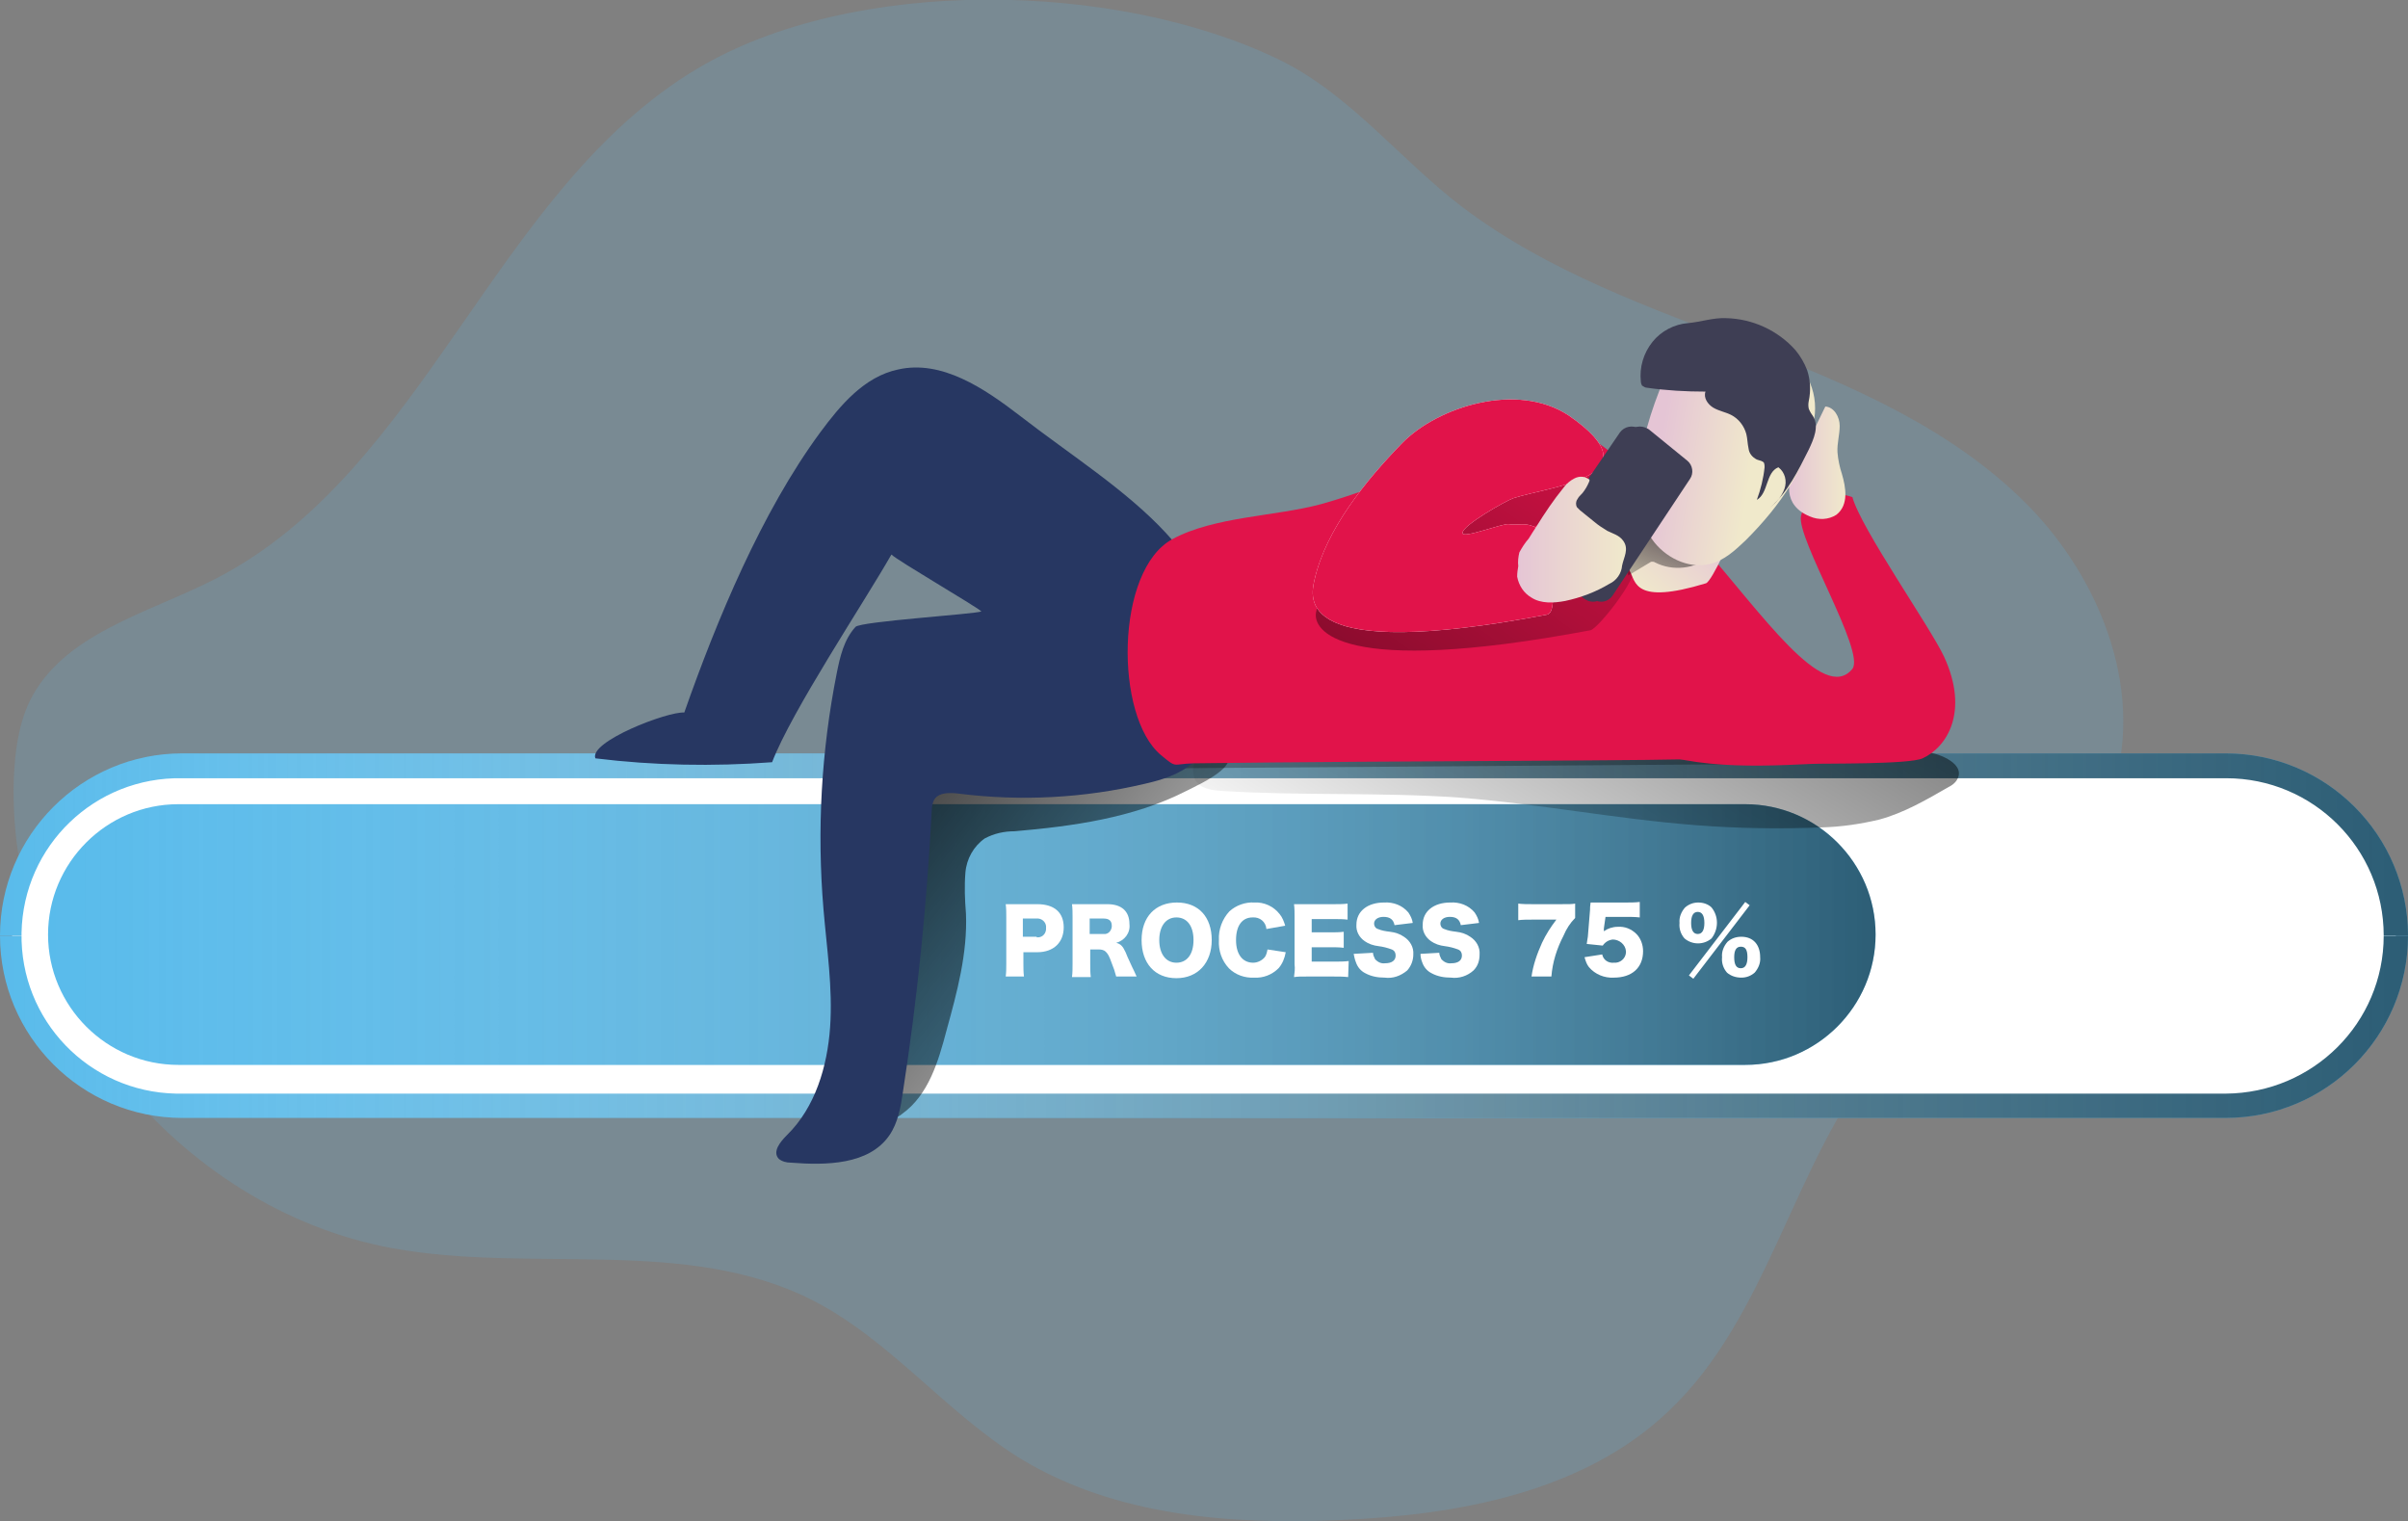 <?xml version="1.0" encoding="utf-8"?>
<!-- Generator: Adobe Illustrator 24.1.0, SVG Export Plug-In . SVG Version: 6.00 Build 0)  -->
<svg version="1.1" id="Layer_1" xmlns="http://www.w3.org/2000/svg" xmlns:xlink="http://www.w3.org/1999/xlink" x="0px" y="0px"
	 viewBox="0 0 436 275.4" style="enable-background:new 0 0 436 275.4;" xml:space="preserve">
<rect x="0" y="0" width="436" height="275.4" fill="#808080" stroke="none"/>
<style type="text/css">
	.st0{opacity:0.18;fill:#59BBEB;}
	.st1{fill:#FFFFFF;}
	.st2{fill:#59BBEB;}
	.st3{fill:url(#SVGID_1_);}
	.st4{fill:url(#SVGID_2_);}
	.st5{fill:url(#SVGID_3_);}
	.st6{fill:url(#SVGID_4_);}
	.st7{fill:url(#SVGID_5_);}
	.st8{fill:url(#SVGID_6_);}
	.st9{fill:#273762;}
	.st10{fill:#E1134A;}
	.st11{fill:url(#SVGID_7_);}
	.st12{fill:url(#SVGID_8_);}
	.st13{fill:url(#SVGID_9_);}
	.st14{fill:url(#SVGID_10_);}
	.st15{fill:url(#SVGID_11_);}
	.st16{fill:#3E3E54;}
	.st17{fill:url(#SVGID_12_);}
</style>
<path class="st0" d="M2.5,141c-1.3,39.6,29.6,77.9,68.6,85c25.3,4.6,53.1-2.2,76,9.4c14.1,7.2,24.2,20.4,37.7,28.7
	c17.1,10.4,38,12,58,11.1c21.2-0.9,43.7-5,59.1-19.5c18.4-17.2,22.6-45,38.5-64.6c13.2-16.4,34.5-27,41.7-46.8
	c6.6-18.2-1.4-39.2-15.1-53s-32-21.6-50.1-28.6s-36.5-13.4-52.1-25.2c-11.2-8.5-20.4-20.5-33.2-26.7c-29.5-14.3-77.1-15.2-105.3,1.6
	C89.5,34.3,77,85.3,39,104.8c-12.3,6.3-27.7,9.9-33.7,22.3C3.3,131.4,2.7,136.2,2.5,141"/>
<path class="st1" d="M433.8,169.4c0,17-13.8,30.8-30.8,30.8c0,0,0,0,0,0H33c-17,0-30.8-13.8-30.8-30.8l0,0"/>
<path class="st2" d="M436,169.4c0,18.2-14.8,33-33,33H33c-18.2,0-33-14.8-33-33"/>
<linearGradient id="SVGID_1_" gradientUnits="userSpaceOnUse" x1="2.000618e-02" y1="185.9" x2="436.02" y2="185.9">
	<stop  offset="0" style="stop-color:#FFFFFF;stop-opacity:0"/>
	<stop  offset="0.618" style="stop-color:#737372;stop-opacity:0.6"/>
	<stop  offset="1" style="stop-color:#000000;stop-opacity:0.5"/>
</linearGradient>
<path class="st3" d="M436,169.4c0,18.2-14.8,33-33,33H33c-18.2,0-33-14.8-33-33"/>
<path class="st1" d="M2.2,169.4c0-17,13.8-30.8,30.8-30.8l0,0h370c17,0,30.8,13.8,30.8,30.8"/>
<path class="st2" d="M0,169.4c0-18.2,14.8-33,33-33l0,0h370c18.2,0,33,14.8,33,33"/>
<linearGradient id="SVGID_2_" gradientUnits="userSpaceOnUse" x1="0" y1="152.9" x2="436" y2="152.9">
	<stop  offset="0" style="stop-color:#FFFFFF;stop-opacity:0"/>
	<stop  offset="0.618" style="stop-color:#737372;stop-opacity:0.6"/>
	<stop  offset="1" style="stop-color:#000000;stop-opacity:0.5"/>
</linearGradient>
<path class="st4" d="M0,169.4c0-18.2,14.8-33,33-33l0,0h370c18.2,0,33,14.8,33,33"/>
<path class="st1" d="M431.6,169.4c0-15.8-12.8-28.5-28.5-28.5H33c-15.8-0.3-28.8,12.2-29.1,28c-0.3,15.8,12.2,28.8,28,29.1
	c0.4,0,0.7,0,1.1,0h370C418.8,197.9,431.6,185.2,431.6,169.4"/>
<path class="st2" d="M32.3,145.6H316c13,0,23.6,10.6,23.6,23.6l0,0c0,13-10.6,23.6-23.6,23.6H32.3c-13,0-23.6-10.6-23.6-23.6l0,0
	C8.7,156.2,19.3,145.6,32.3,145.6z"/>
<linearGradient id="SVGID_3_" gradientUnits="userSpaceOnUse" x1="8.74" y1="169.215" x2="339.56" y2="169.215">
	<stop  offset="0" style="stop-color:#FFFFFF;stop-opacity:0"/>
	<stop  offset="0.618" style="stop-color:#737372;stop-opacity:0.3"/>
	<stop  offset="1" style="stop-color:#000000;stop-opacity:0.5"/>
</linearGradient>
<path class="st5" d="M32.3,145.6H316c13,0,23.6,10.6,23.6,23.6l0,0c0,13-10.6,23.6-23.6,23.6H32.3c-13,0-23.6-10.6-23.6-23.6l0,0
	C8.7,156.2,19.3,145.6,32.3,145.6z"/>
<linearGradient id="SVGID_4_" gradientUnits="userSpaceOnUse" x1="270.92" y1="52.028" x2="366.73" y2="207.588" gradientTransform="matrix(1 0 0 -1 -10.33 231.71)">
	<stop  offset="0" style="stop-color:#000000;stop-opacity:0"/>
	<stop  offset="0.99" style="stop-color:#000000"/>
</linearGradient>
<path class="st6" d="M354.2,141.4c-0.4,0.5-0.8,0.8-1.4,1.1c-4,2.3-8.1,4.7-12.6,5.9c-3.4,0.8-6.8,1.3-10.3,1.4
	c-7.6,0.3-15.2,0.2-22.8-0.4c-14.4-1.1-28.6-3.9-43-5c-14.2-1-28.6-0.3-42.8-1.2c-1.8-0.1-4-0.4-4.9-2c-0.5-1.1-0.5-2.5,0.1-3.6
	c1.9-4,7.2-4.6,11.6-4.8c30.9-0.8,61.9-1.7,92.8-0.6c5.4,0.2,10.9,0.4,16.2,1.8c3.9,1,7.9,1.7,11.9,2.2
	C351.1,136.4,356.3,138.4,354.2,141.4z"/>
<linearGradient id="SVGID_5_" gradientUnits="userSpaceOnUse" x1="245.348" y1="28.814" x2="144.528" y2="106.264" gradientTransform="matrix(1 0 0 -1 -10.33 231.71)">
	<stop  offset="0" style="stop-color:#000000;stop-opacity:0"/>
	<stop  offset="0.99" style="stop-color:#000000"/>
</linearGradient>
<path class="st7" d="M183.7,150.5c-1.9,0-3.7,0.4-5.4,1.3c-2,1.4-3.3,3.7-3.5,6.2c-0.2,2.5-0.1,4.9,0.1,7.4
	c0.3,7.2-1.6,14.2-3.5,21.1c-1.5,5.7-3.3,11.8-8.1,15.2c-0.8,0.7-1.9,1-3,0.7c-1-0.4-1.3-1.6-1.5-2.7c-3.1-17.4,3.2-35.1,3.2-52.8
	c0-3.5,0-7.5,2.8-9.7c1.7-1.3,4-1.5,6.1-1.6l32.8-1.6c5.1-0.2,11.8-1,16.7,1.1c6.1,2.7-2.6,6.6-5.8,8.2
	C205.1,148.1,194.2,149.6,183.7,150.5z"/>
<linearGradient id="SVGID_6_" gradientUnits="userSpaceOnUse" x1="274.628" y1="119.02" x2="276.368" y2="27.91" gradientTransform="matrix(1 0 0 -1 -10.33 231.71)">
	<stop  offset="0" style="stop-color:#000000;stop-opacity:0"/>
	<stop  offset="0.99" style="stop-color:#000000"/>
</linearGradient>
<path class="st8" d="M207.4,133.8c0,0,87.8-6.7,93.8-6c6,0.7,20.9,10.5,20.9,10.5l-110.5,0.8C210.1,137.5,208.7,135.7,207.4,133.8z"
	/>
<path class="st9" d="M220.9,126.8c-0.6,4.2-1.8,8.5-4.9,11.3c-2.4,2.1-5.6,3.1-8.7,3.8c-11,2.6-22.4,3.2-33.6,1.8
	c-1.6-0.2-3.6-0.3-4.5,1c-0.4,0.7-0.5,1.5-0.5,2.2c-0.9,17-2.6,33.9-5.2,50.7c-0.4,2.8-0.9,5.7-2.5,8c-3.7,5.3-11.4,5.4-17.8,4.9
	c-0.8,0-1.6-0.2-2.2-0.7c-1.2-1.3,0.3-3.1,1.5-4.3c5.1-5,7.3-12.4,7.8-19.5c0.5-7.1-0.6-14.3-1.2-21.4c-1.2-14.3-0.4-28.6,2.4-42.7
	c0.6-3,1.3-6.1,3.4-8.4c0.9-1,21.6-2.3,22.8-2.8c-1.1-1-15.2-9.2-16.3-10.3c-4.9,8.6-18.1,28.4-21.6,37.6c-10.7,0.8-21.4,0.6-32-0.7
	c-1.2-3,13-8.5,16.1-8.3c5.9-16.8,14-36.3,24.6-50.7c3.7-5,8-10.1,14.1-11.4c7.9-1.8,15.6,3.4,22.1,8.4
	C202.9,89.4,224.8,100.5,220.9,126.8z"/>
<path class="st10" d="M268.6,80.7c4.6-2.1,9.6-4.4,14.6-3.4c3.8,0.8,6.9,3.3,9.9,5.8c3.5,3,6.9,6.1,10.3,9.2c3,2.8,6.2,6.1,6.3,10.2
	c0.1,3.5,4.4,34.6,1,34.8c-7.5,0.5-56.3,0.4-94.6,0.9c-3.9,0.1-2.9,1-5.9-1.5c-8.4-7-8.3-33.5,2.1-39.1c7.6-4.1,18.6-4.1,26.8-6.3
	C249.2,88.5,258.6,84,268.6,80.7z"/>
<linearGradient id="SVGID_7_" gradientUnits="userSpaceOnUse" x1="305.418" y1="165.502" x2="194.018" y2="9.922" gradientTransform="matrix(1 0 0 -1 -10.33 231.71)">
	<stop  offset="0" style="stop-color:#000000;stop-opacity:0"/>
	<stop  offset="0.99" style="stop-color:#000000"/>
</linearGradient>
<path class="st11" d="M254.2,86c-6.6,6.8-13.8,15.6-15.9,24.8c-0.7,3.2,4,11.9,49.7,3.3c1.3-0.3,8.5-9.2,7.9-11.6
	s-16.6-1.1-19.1-1.5c-1.1-0.2-2.3,0.1-3.4-0.1s-8.5,2.7-8.5,1.6c0-1.4,7.8-5.8,9.2-6.3c6.7-2.2,26.3-3.8,10-15
	C274.9,74.9,260.7,79.3,254.2,86z"/>
<path class="st10" d="M288.2,124.6c-0.3,1.6-0.2,3.4,0.4,4.9c0.9,1.6,2.2,2.8,3.8,3.6c10.5,6.2,23.5,5.8,35.7,5.2
	c2.6-0.1,17.6,0.1,20-1c4.4-2,8.5-8.4,3.9-18.4c-2.4-5.2-15.1-23.3-16.6-28.9c-3.8-1.3-8.4-0.6-9.3,3.4s11.7,24.6,9.3,27.7
	c-5.2,6.4-16.4-10-27.2-22.3C302.1,91.8,289.1,116.9,288.2,124.6z"/>
<linearGradient id="SVGID_8_" gradientUnits="userSpaceOnUse" x1="318.82" y1="137.818" x2="307.81" y2="123.798" gradientTransform="matrix(1 0 0 -1 -10.33 231.71)">
	<stop  offset="0" style="stop-color:#E5C5D5"/>
	<stop  offset="0.42" style="stop-color:#EAD4D1"/>
	<stop  offset="1" style="stop-color:#F0E9CB"/>
</linearGradient>
<path class="st12" d="M298.2,95.3c-1.2,1-2.2,2.2-3,3.6c-0.8,1.4-0.8,3.1-0.1,4.5c1.1,1.9,0.7,6.2,13.8,2.2
	c1.1-0.4,5.1-9.2,5.1-10.4c0.1-2.2-0.6-4.3-1.9-6C307.1,83.5,301.5,92.1,298.2,95.3z"/>
<linearGradient id="SVGID_9_" gradientUnits="userSpaceOnUse" x1="307.907" y1="118.131" x2="319.097" y2="149.181" gradientTransform="matrix(1 0 0 -1 -10.33 231.71)">
	<stop  offset="0" style="stop-color:#000000;stop-opacity:0"/>
	<stop  offset="0.99" style="stop-color:#000000"/>
</linearGradient>
<path class="st13" d="M294.8,104.2l4-2.4c0.1-0.1,0.2-0.1,0.3-0.1c0.2,0,0.4,0,0.5,0.1c3.3,1.7,7.3,1.2,10.2-1.1
	c-1.6-0.2-2.9-1.3-4.2-2.2c-1.5-1.1-3.1-2.1-4.8-3c-0.4-0.2-0.8-0.4-1.2-0.4c-0.7,0.1-1.4,0.4-1.8,1c-1.5,1.5-2.7,3.4-3.5,5.4"/>
<path class="st1" d="M253.9,80.2C247.3,87,240.1,95.8,238,105c-0.7,3.2-3.8,15,42,6.3c1.3-0.2,1.1-2.5,1.3-3.8
	c0.5-2.4,0.6-4.9,0.1-7.4c-0.6-2.4-2.4-4.7-4.8-5.1c-1.1-0.2-2.3,0.1-3.4-0.1s-8.4,2.7-8.4,1.6c0-1.4,7.8-5.8,9.2-6.3
	c6.7-2.2,26.3-3.8,10-15C274.7,69.1,260.4,73.6,253.9,80.2z"/>
<path class="st10" d="M253.9,80.2C247.3,87,240.1,95.8,238,105c-0.7,3.2-3.8,15,42,6.3c1.3-0.2,1.1-2.5,1.3-3.8
	c0.5-2.4,0.6-4.9,0.1-7.4c-0.6-2.4-2.4-4.7-4.8-5.1c-1.1-0.2-2.3,0.1-3.4-0.1s-8.4,2.7-8.4,1.6c0-1.4,7.8-5.8,9.2-6.3
	c6.7-2.2,26.3-3.8,10-15C274.7,69.1,260.4,73.6,253.9,80.2z"/>
<linearGradient id="SVGID_10_" gradientUnits="userSpaceOnUse" x1="334.315" y1="148.004" x2="344.495" y2="148.004" gradientTransform="matrix(1 0 0 -1 -10.33 231.71)">
	<stop  offset="0" style="stop-color:#E5C5D5"/>
	<stop  offset="0.42" style="stop-color:#EAD4D1"/>
	<stop  offset="1" style="stop-color:#F0E9CB"/>
</linearGradient>
<path class="st14" d="M330.5,73.6c1.6,0.1,2.6,1.9,2.6,3.5s-0.5,3.2-0.4,4.8c0.1,1.3,0.4,2.7,0.8,3.9c0.7,2.4,1.3,5.6-1,7.4
	c-1.4,0.9-3.2,1-4.8,0.3c-4.9-2-4.4-6.5-2-10.2C326.3,82.3,330.5,73.6,330.5,73.6z"/>
<linearGradient id="SVGID_11_" gradientUnits="userSpaceOnUse" x1="310.981" y1="151.63" x2="327.752" y2="149" gradientTransform="matrix(1 0 0 -1 -10.33 231.71)">
	<stop  offset="0" style="stop-color:#E5C5D5"/>
	<stop  offset="0.42" style="stop-color:#EAD4D1"/>
	<stop  offset="1" style="stop-color:#F0E9CB"/>
</linearGradient>
<path class="st15" d="M296.7,86.5c-0.2,3.9,0.2,7.9,2.4,11.1s6.5,5.5,10.5,4.5c2.6-0.6,4.6-2.5,6.5-4.3c6.2-6.2,11.5-13.6,12.4-22
	c0.4-2.5,0-5.1-1.2-7.4c-1.4-2.4-3.9-4-6.4-5.2c-2.7-1.4-5.7-2.3-8.7-2.5c-2.7-0.1-5.4,0.7-7.6,2.2c-2,1.4-2.5,3.5-3.3,5.7
	C298.9,74.4,297,80.3,296.7,86.5z"/>
<path class="st16" d="M287.5,89l7.3-10.7c0.8-1.1,2.3-1.4,3.5-0.7c0.1,0,0.1,0.1,0.2,0.1l7,5.7c1,0.8,1.2,2.3,0.5,3.3l-14,21.1
	c-0.8,1.2-2.3,1.5-3.5,0.7c-0.1-0.1-0.2-0.1-0.3-0.2l-4-3.6c-0.7-0.6-1-1.6-0.7-2.6l3.7-12.6C287.2,89.5,287.3,89.2,287.5,89z"/>
<path class="st16" d="M286,89l7.3-10.7c0.8-1.1,2.3-1.4,3.5-0.7c0.1,0,0.1,0.1,0.2,0.1l7,5.7c1,0.8,1.2,2.3,0.5,3.3l-14,21.1
	c-0.8,1.2-2.3,1.5-3.5,0.7c-0.1-0.1-0.2-0.1-0.3-0.2l-4-3.6c-0.7-0.6-1-1.6-0.7-2.6l3.7-12.6C285.8,89.5,285.9,89.2,286,89z"/>
<linearGradient id="SVGID_12_" gradientUnits="userSpaceOnUse" x1="284.92" y1="133.966" x2="304.68" y2="133.966" gradientTransform="matrix(1 0 0 -1 -10.33 231.71)">
	<stop  offset="0" style="stop-color:#E5C5D5"/>
	<stop  offset="0.42" style="stop-color:#EAD4D1"/>
	<stop  offset="1" style="stop-color:#F0E9CB"/>
</linearGradient>
<path class="st17" d="M278.2,95.3c1.5-2.4,3.1-4.8,4.9-7c0.5-0.7,1.2-1.3,2-1.7c0.8-0.4,1.7-0.4,2.5,0.1c0.1,0.1,0.2,0.1,0.2,0.2
	c0,0.1,0,0.2-0.1,0.4c-0.3,0.7-0.7,1.4-1.2,2c-0.4,0.4-0.7,0.7-0.9,1.1c-0.3,0.4-0.3,1-0.1,1.4c0.2,0.2,0.4,0.4,0.6,0.6l2.6,2.1
	c0.7,0.6,1.5,1.1,2.3,1.6c1,0.5,2.2,0.8,2.9,1.8c1.1,1.5,0.1,3-0.2,4.5c-0.1,1.4-1,2.7-2.3,3.3c-2.5,1.5-5.2,2.5-8,3.1
	c-2.1,0.4-4.4,0.5-6.1-0.6c-1.4-0.8-2.3-2.2-2.6-3.8c0-0.7,0.1-1.3,0.2-1.9c-0.1-0.8,0-1.7,0.2-2.5c0.5-0.9,1-1.7,1.7-2.5
	C277.2,96.8,277.7,96.1,278.2,95.3z"/>
<path class="st16" d="M299.2,61.9c-1.6,2-2.4,4.6-2.1,7.2c0,0.2,0.1,0.5,0.2,0.7c0.3,0.2,0.6,0.4,0.9,0.4c3.5,0.5,7.1,0.7,10.6,0.7
	c-0.4,1.1,0.4,2.3,1.4,2.9s2.2,0.8,3.2,1.3c1.4,0.7,2.4,2,2.8,3.5c0.2,0.8,0.2,1.7,0.4,2.6c0.1,0.9,0.7,1.6,1.5,2
	c0.5,0.2,1,0.2,1.3,0.6c0.1,0.3,0.1,0.5,0.1,0.8c-0.2,2-0.7,4-1.4,5.9c2.1-1.2,1.6-5,3.9-5.9c1.2,0.9,1.6,2.5,1.1,3.9
	c-0.5,1.4-1.5,2.5-2.6,3.4c3.2-2.8,5.1-6.7,7-10.5c0.9-1.9,1.9-4.2,0.8-6c-0.3-0.4-0.6-0.9-0.8-1.4c-0.1-0.5-0.1-0.9,0-1.4
	c0.4-1.9,0.3-3.8-0.3-5.6c-0.5-1.3-1.2-2.5-2.1-3.6c-3.2-3.6-7.8-5.7-12.6-5.8c-2.4-0.1-4.5,0.7-6.9,0.9
	C303.2,58.7,300.8,59.9,299.2,61.9z"/>
<path class="st1" d="M182.1,176.8c0.1-0.8,0.1-1.5,0.1-2.3v-8.5c0-0.8,0-1.5-0.1-2.3c0.7,0,1.3,0,2.3,0h3.4c3.1,0,4.8,1.5,4.8,4.2
	s-1.8,4.5-4.8,4.5h-2.5v2c0,0.8,0,1.6,0.1,2.4L182.1,176.8z M187.7,169.7c0.9,0.1,1.6-0.5,1.7-1.4c0-0.1,0-0.2,0-0.3
	c0.1-0.8-0.5-1.6-1.4-1.7c-0.1,0-0.3,0-0.4,0h-2.4v3.3H187.7z"/>
<path class="st1" d="M202.1,176.8c-0.2-0.8-0.5-1.7-0.8-2.4c-0.5-1.4-0.7-1.7-1.1-2.1c-0.3-0.3-0.8-0.4-1.2-0.4h-1.6v2.6
	c0,0.8,0,1.6,0.1,2.4h-3.4c0.1-0.8,0.1-1.6,0.1-2.4v-8.5c0-0.8,0-1.5-0.1-2.3c0.7,0,1.3,0,2.3,0h4.1c2.6,0,4,1.3,4,3.6
	c0.2,1.6-0.9,3-2.4,3.4c0.8,0.2,1.2,0.6,1.7,1.7c0.2,0.5,0.4,1,1.2,2.7c0.2,0.4,0.4,0.8,0.8,1.7L202.1,176.8z M199.8,169.1
	c0.8,0.1,1.4-0.5,1.5-1.3c0-0.1,0-0.1,0-0.2c0-0.9-0.5-1.3-1.5-1.3h-2.5v2.8H199.8z"/>
<path class="st1" d="M219.4,170.2c0,4.1-2.5,6.9-6.4,6.9s-6.3-2.7-6.3-6.9s2.5-6.8,6.4-6.8S219.4,166,219.4,170.2z M216.1,170.2
	c0-2.6-1.2-4.1-3.1-4.1s-3.1,1.6-3.1,4.1s1.2,4.1,3.1,4.1S216.1,172.8,216.1,170.2L216.1,170.2z"/>
<path class="st1" d="M229.3,168.2c-0.1-1.3-1.2-2.2-2.5-2.1c-1.9,0-3,1.5-3,4.1s1.2,4.1,3.1,4.1c0.8,0,1.6-0.4,2.1-1
	c0.3-0.4,0.4-0.9,0.5-1.4l3.3,0.5c-0.2,1.1-0.6,2.1-1.3,2.9c-1.2,1.2-2.8,1.8-4.4,1.7c-1.7,0.1-3.4-0.5-4.6-1.7
	c-1.3-1.4-1.9-3.2-1.8-5.1c-0.1-1.9,0.6-3.8,1.9-5.2c1.2-1.1,2.9-1.7,4.5-1.6c1.8-0.1,3.5,0.7,4.6,2.1c0.5,0.6,0.8,1.4,1,2.1
	L229.3,168.2z"/>
<path class="st1" d="M244.1,176.9c-0.9-0.1-1.7-0.1-2.6-0.1h-4.9c-1.2,0-1.6,0-2.3,0.1c0.1-0.8,0.2-1.5,0.1-2.3v-8.6
	c0-0.8,0-1.5-0.1-2.3c0.6,0,1.1,0,2.3,0h5c0.8,0,1.6,0,2.4-0.1v2.9c-0.8-0.1-1.6-0.1-2.4-0.1h-4.1v2.4h3.4c0.8,0,1.6,0,2.4-0.1v2.9
	c-0.8-0.1-1.6-0.1-2.4-0.1h-3.4v2.6h4.1c0.9,0,1.7,0,2.6-0.1L244.1,176.9z"/>
<path class="st1" d="M248.6,172.5c0,0.4,0.2,0.8,0.4,1.2c0.5,0.5,1.1,0.8,1.8,0.7c1.2,0,1.9-0.5,1.9-1.4c0-0.5-0.2-0.9-0.7-1.1
	c-0.8-0.3-1.6-0.5-2.4-0.6c-0.9-0.1-1.8-0.4-2.5-0.9c-1-0.7-1.6-1.8-1.5-3c0-2.4,2-4,5-4c1.7-0.1,3.3,0.5,4.4,1.8
	c0.4,0.6,0.7,1.2,0.8,1.9l-3.3,0.4c-0.2-1-0.8-1.5-2-1.5c-1,0-1.7,0.5-1.7,1.2c0,0.5,0.3,0.9,0.7,1c0.7,0.3,1.4,0.4,2.2,0.5
	c0.9,0.1,1.8,0.4,2.5,0.9c1.1,0.7,1.8,1.9,1.7,3.2c0,1.1-0.4,2.1-1.1,2.9c-1.2,1-2.6,1.5-4.1,1.3c-1.2,0-2.4-0.2-3.5-0.8
	c-0.8-0.4-1.4-1.1-1.7-2c-0.2-0.5-0.3-1-0.4-1.5L248.6,172.5z"/>
<path class="st1" d="M260.6,172.5c0,0.4,0.2,0.8,0.4,1.2c0.5,0.5,1.1,0.8,1.8,0.7c1.2,0,1.9-0.5,1.9-1.4c0-0.5-0.2-0.9-0.7-1.1
	c-0.8-0.3-1.6-0.5-2.4-0.6c-0.9-0.1-1.8-0.4-2.5-0.9c-1-0.7-1.6-1.8-1.5-3c0-2.4,2-4,5-4c1.7-0.1,3.3,0.5,4.4,1.8
	c0.4,0.6,0.7,1.2,0.8,1.9l-3.3,0.4c-0.2-1-0.8-1.5-2-1.5c-1,0-1.7,0.5-1.7,1.2c0,0.5,0.3,0.9,0.7,1c0.7,0.3,1.4,0.4,2.2,0.5
	c0.9,0.1,1.8,0.4,2.5,0.9c1.1,0.7,1.8,1.9,1.7,3.2c0,1.1-0.3,2.1-1.1,2.9c-1.1,1-2.6,1.5-4.1,1.3c-1.2,0-2.4-0.2-3.5-0.8
	c-0.8-0.4-1.4-1.1-1.7-2c-0.2-0.5-0.3-1-0.3-1.5L260.6,172.5z"/>
<path class="st1" d="M285.2,166.2c-0.9,0.9-1.6,2-2.1,3.2c-1.2,2.3-2,4.8-2.2,7.4h-3.6c0.3-2.1,1-4.1,1.9-6.1
	c0.7-1.5,1.6-2.9,2.6-4.2h-4.5c-0.8,0-1.6,0-2.4,0.1v-3c0.8,0.1,1.7,0.1,2.5,0.1h5.3c1.5,0,1.9,0,2.5-0.1L285.2,166.2z"/>
<path class="st1" d="M290.4,168.1c0,0.1,0,0.2,0,0.5c0.7-0.5,1.6-0.8,2.5-0.8c1.3-0.1,2.5,0.4,3.4,1.3c0.8,0.8,1.2,2,1.2,3.1
	c0,3-2,4.8-5.3,4.8c-1.7,0.1-3.4-0.6-4.5-1.9c-0.4-0.5-0.6-1.1-0.8-1.8l3.2-0.5c0.2,1,1.1,1.6,2.1,1.5c1.1,0.1,2.1-0.7,2.2-1.8
	c0-0.1,0-0.2,0-0.3c-0.1-1.2-1.2-2.1-2.4-2.1c-0.8,0.1-1.4,0.5-1.8,1.1l-2.9-0.3c0.1-0.5,0.1-0.9,0.2-1.3l0.4-4.9
	c0-0.3,0-0.7,0.1-1.3c0.7,0,0.8,0,1.6,0h4.7c0.9,0,1.7,0,2.6-0.1v2.8c-0.9-0.1-1.7-0.1-2.6-0.1h-3.6L290.4,168.1z"/>
<path class="st1" d="M305,169.9c-0.7-0.8-1-1.8-0.9-2.8c-0.1-1,0.3-2,1-2.8c0.7-0.6,1.5-0.9,2.4-0.9c0.9,0,1.8,0.3,2.4,0.9
	c1.3,1.6,1.3,3.9,0,5.6C308.5,171.1,306.4,171.1,305,169.9L305,169.9z M316,163.3l0.8,0.6l-10.2,13.3l-0.8-0.6L316,163.3z
	 M306.2,167.1c0,1.3,0.4,2,1.2,2s1.2-0.7,1.2-2c0-1.3-0.4-2-1.2-2S306.2,165.8,306.2,167.1L306.2,167.1z M312.7,176.1
	c-0.7-0.8-1-1.8-0.9-2.8c-0.1-1,0.3-2,1-2.8c0.7-0.6,1.5-0.9,2.5-0.9c2.1,0,3.4,1.4,3.4,3.7c0.1,1-0.3,2-1,2.8
	c-0.7,0.6-1.5,0.9-2.4,0.9C314.3,177,313.4,176.7,312.7,176.1L312.7,176.1z M314,173.3c0,1.4,0.4,2,1.2,2s1.2-0.7,1.2-2
	c0-1.4-0.4-1.9-1.2-1.9S314,172,314,173.3L314,173.3z"/>
</svg>
